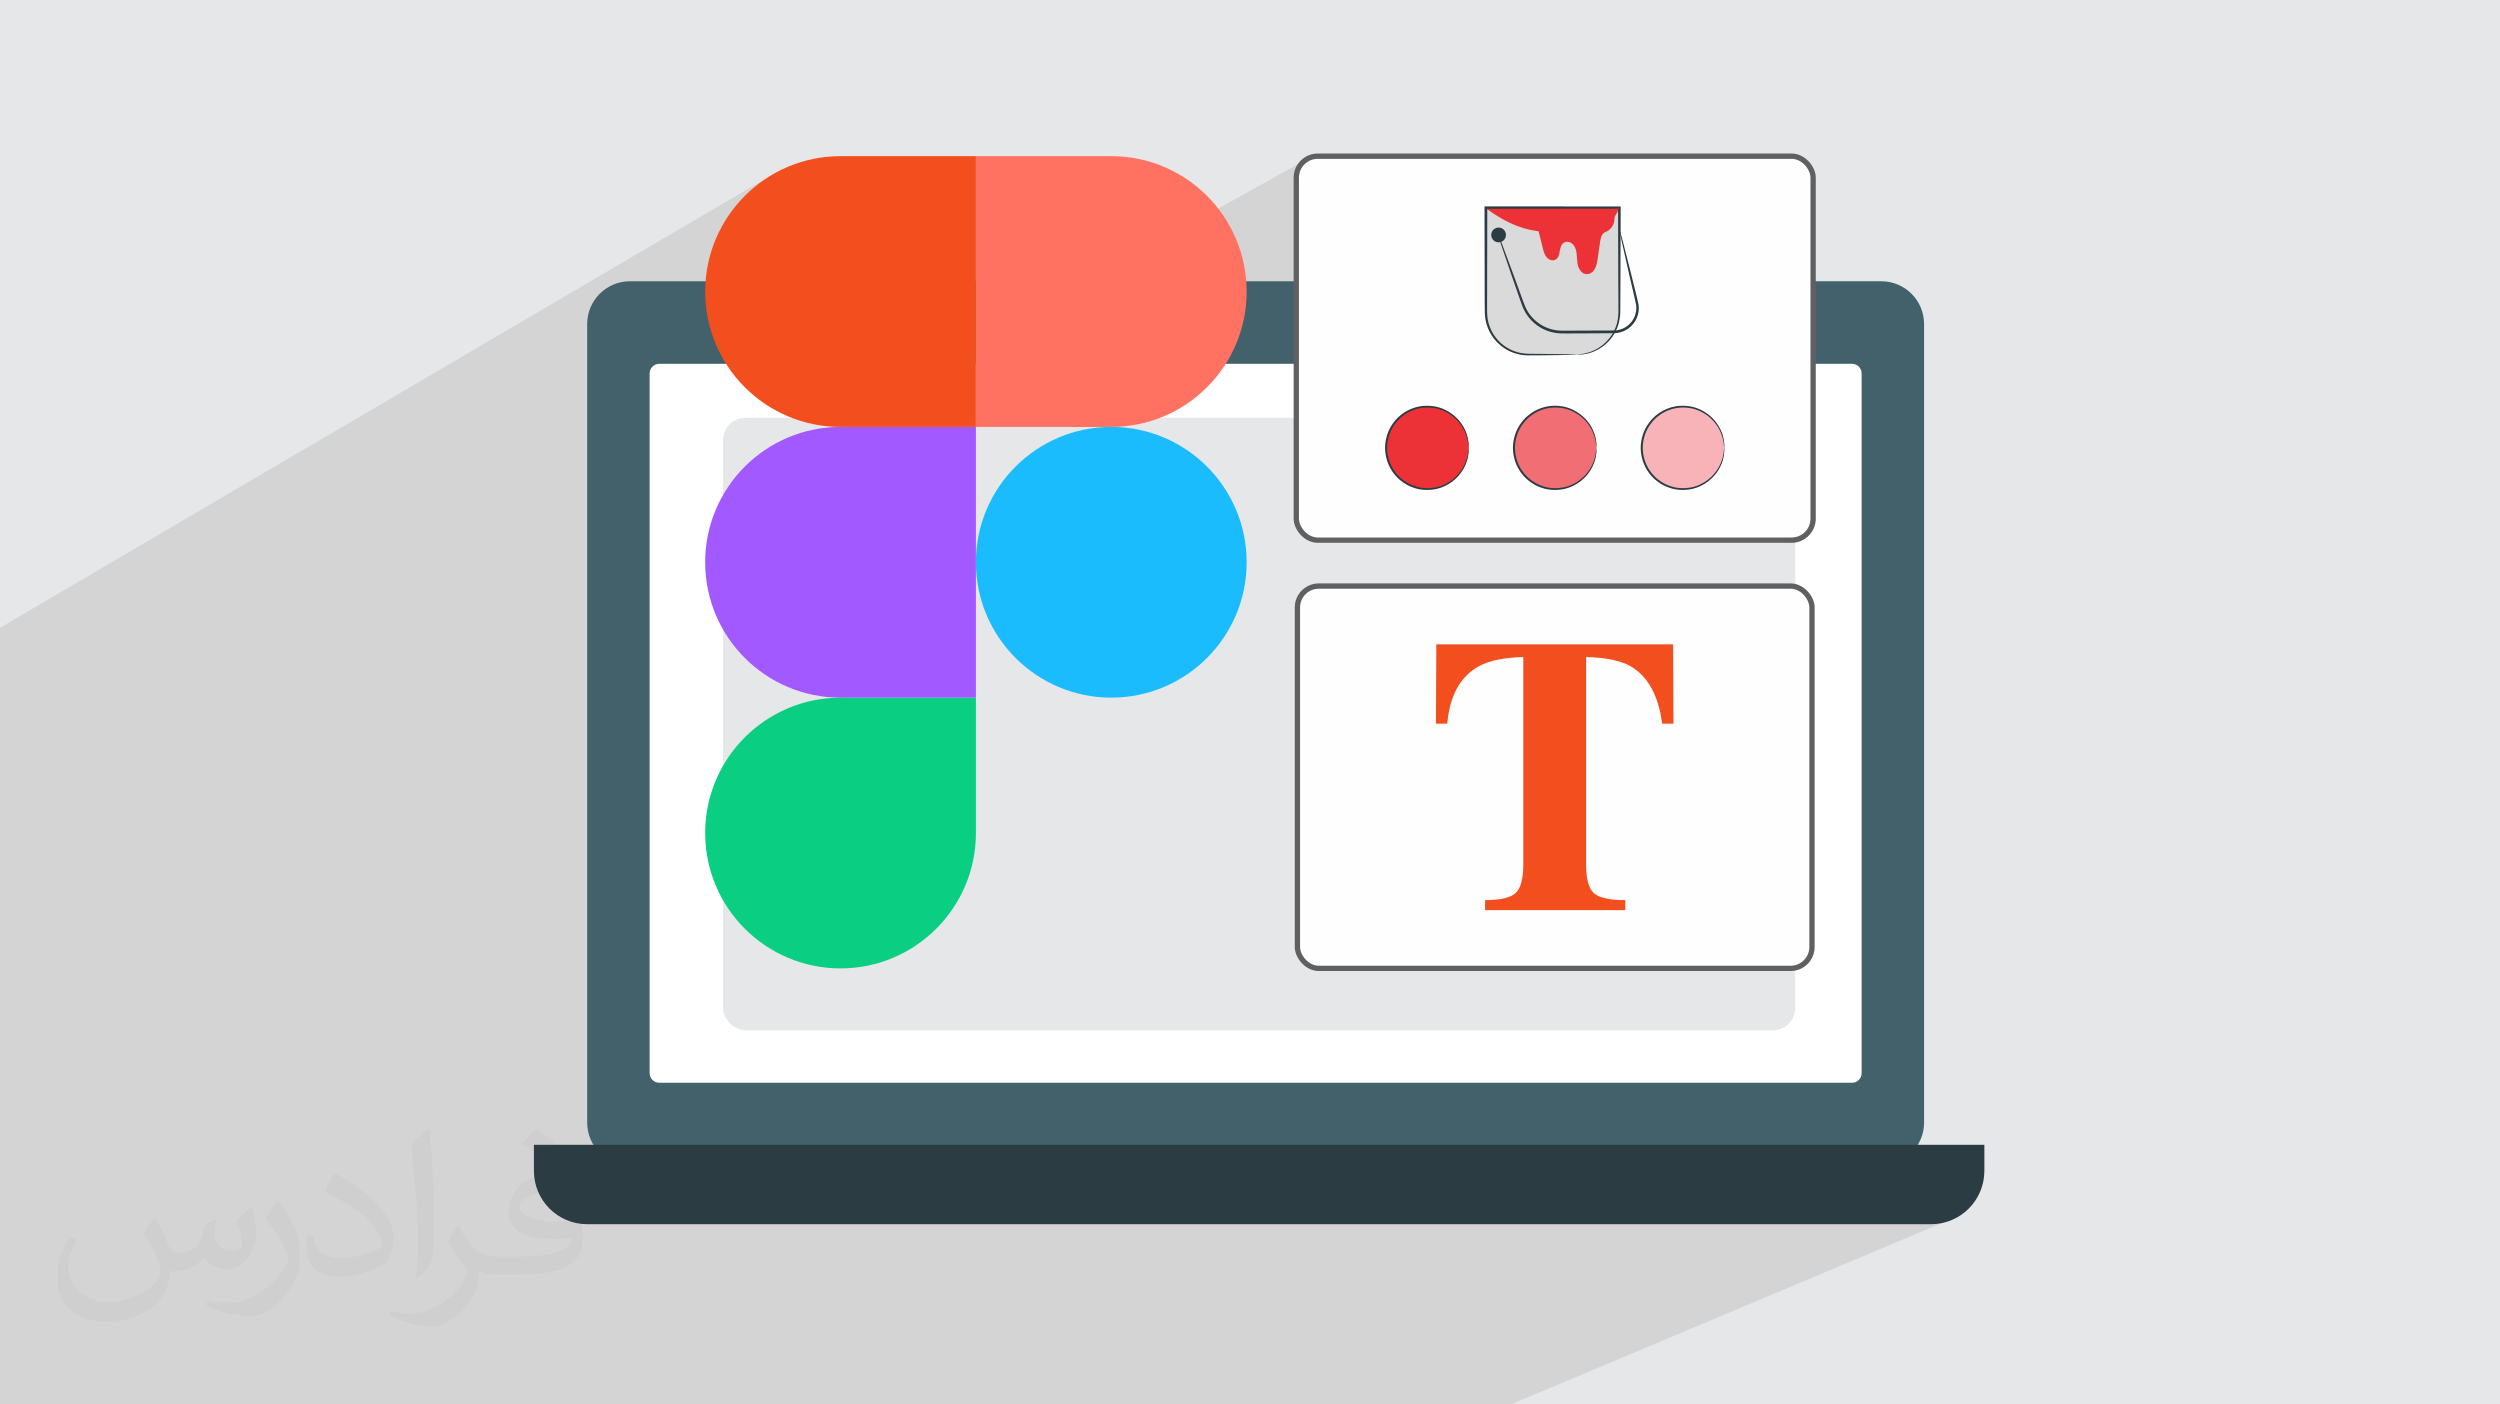 <?xml version="1.0" encoding="UTF-8"?>
<!DOCTYPE svg PUBLIC "-//W3C//DTD SVG 1.1//EN" "http://www.w3.org/Graphics/SVG/1.1/DTD/svg11.dtd">
<!-- Creator: CorelDRAW -->
<svg xmlns="http://www.w3.org/2000/svg" xml:space="preserve" width="94.192mm" height="52.917mm" version="1.1" style="shape-rendering:geometricPrecision; text-rendering:geometricPrecision; image-rendering:optimizeQuality; fill-rule:evenodd; clip-rule:evenodd"
viewBox="0 0 9350.78 5253.24"
 xmlns:xlink="http://www.w3.org/1999/xlink"
 xmlns:xodm="http://www.corel.com/coreldraw/odm/2003">
 <defs>
  <style type="text/css">
   <![CDATA[
    .str1 {stroke:#606062;stroke-width:19.85;stroke-miterlimit:22.926}
    .str0 {stroke:#2C3C43;stroke-width:7.56;stroke-miterlimit:10}
    .fil12 {fill:#FEFEFE}
    .fil6 {fill:#E6E7E8}
    .fil0 {fill:#E6E7E8}
    .fil17 {fill:#F8B3B9;fill-rule:nonzero}
    .fil15 {fill:#F3786E;fill-rule:nonzero}
    .fil16 {fill:#F16E75;fill-rule:nonzero}
    .fil14 {fill:#ED3237;fill-rule:nonzero}
    .fil13 {fill:#D9DAD9;fill-rule:nonzero}
    .fil3 {fill:#42616A;fill-rule:nonzero}
    .fil5 {fill:#2C3C43;fill-rule:nonzero}
    .fil7 {fill:#0ACF83;fill-rule:nonzero}
    .fil11 {fill:#1ABCFE;fill-rule:nonzero}
    .fil8 {fill:#A259FF;fill-rule:nonzero}
    .fil9 {fill:#F24E1E;fill-rule:nonzero}
    .fil10 {fill:#FF7262;fill-rule:nonzero}
    .fil4 {fill:white;fill-rule:nonzero}
    .fil2 {fill:#373435;fill-opacity:0.031}
    .fil1 {fill:#373435;fill-opacity:0.102}
   ]]>
  </style>
 </defs>
 <g id="Layer_x0020_1">
  <polygon class="fil0" points="-0,0 9350.78,0 9350.78,5253.24 -0,5253.24 "/>
  <path class="fil1" d="M-0 4232.42l0 -0.61 0 -22.96 0 -4.5 0 -16.54 0 -16.27 0 -3.85 0 -41.04 0 -4.77 0 -1.37 0 -1.83 0 -26.84 0 -10.65 0 -11.36 0 -2.58 0 -0.46 0 -0.16 0 -1.18 0 -8.79 0 -2.86 0 -11.6 0 -11.32 0 -9.21 0 -3.64 0 -1.91 0 -2.19 0 -1.9 0 -0.29 0 -0.5 0 -1.42 0 -37.28 0 -31.92 0 -12.14 0 -6.91 0 -3.06 0 -17.22 0 -3.83 0 -10.92 0 -4.1 0 -13.9 0 -13.06 0 -14.91 0 -49.41 0 -2.01 0 -2.36 0 -4.37 0 -2.38 0 -1.01 0 -183.68 0 -44.46 0 -207.85 0 -27.97 0 -38.85 0 -157.89 0 -343.93 0 -5 0 -82.6 0 -71.11 0 -0.02 0 -124.95 0 -85.87 0 -56.93 2881.38 -1690.53 -20.55 13.18 -19.84 14.12 -19.13 15.04 -18.38 15.91 -17.59 16.77 -16.77 17.59 -15.91 18.38 -15.04 19.13 -14.12 19.84 -13.18 20.55 -12.19 21.2 -11.19 21.83 -10.15 22.43 -9.06 22.99 -7.97 23.52 -6.82 24.02 -5.66 24.48 -4.46 24.93 -3.23 25.33 -1.96 25.7 -0.66 26.04 0 0.02 0.66 26.04 1.96 25.7 2.82 22.13 1007.24 -580.24 0 700.28 1233.82 -686.42 -11.89 9.83 -9.82 11.89 -7.43 13.63 -4.7 15.05 -1.64 16.13 0 488.97 704.06 -381.41 5.14 0 9.62 -0.01 9.68 0 9.72 -0.01 9.78 0 9.82 0 9.87 -0.01 9.91 0 9.96 -0.01 9.99 0 10.03 0 10.07 -0.01 10.1 0 10.13 0 10.17 -0.01 10.19 0 10.22 -0.01 11.24 0.01 11.21 0.01 11.18 0.01 11.14 0.01 11.11 0.01 11.08 0.01 11.04 0.01 11 0.01 10.97 0.01 10.93 0.02 10.89 0.01 10.86 0.01 10.81 0.01 10.77 0.01 10.72 0.01 10.69 0.01 10.64 0.01 10.59 0.01 10.55 0.01 10.5 0.01 10.45 0.01 10.4 0.01 10.35 0.01 10.31 0.01 10.26 0.01 10.21 0.01 10.15 0.01 10.1 0.01 10.05 0.01 9.99 0.01 9.93 0.01 9.87 0.01 4.89 0 -0.01 4.87 -0.05 17.44 -0.05 17.29 -0.06 17.11 -0.05 16.96 -0.05 16.78 -0.03 8.7 0.84 3.09 0.97 3.58 1.03 3.8 1.08 4 1.14 4.21 1.2 4.43 1.26 4.64 1.4 5.5 1.45 5.73 1.52 5.98 1.58 6.21 1.64 6.45 1.7 6.67 1.76 6.91 1.81 7.13 1.88 7.36 1.92 7.56 1.99 7.79 2.04 8.01 2.08 8.21 2.14 8.43 2.19 8.64 2.24 8.84 2.3 9.3 2.34 9.5 2.4 9.7 2.45 9.89 2.49 10.09 2.55 10.26 2.59 10.45 2.63 10.63 1.29 5.45 1.35 5.43 1.38 5.46 1.39 5.5 1.36 5.59 1.32 5.71 1.25 5.86 1.15 6.04 0.74 6.18 0.28 6.26 -0.18 6.32 -0.63 6.33 -1.07 6.32 -1.51 6.28 -1.94 6.2 -2.35 6.11 -2.75 5.99 -3.24 5.77 -3.68 5.55 -4.1 5.3 -4.5 5.03 -4.86 4.75 -5.19 4.43 -5.5 4.1 -5.87 3.61 -53.33 27.84 -0.82 1.18 -6.1 7.64 -6.36 7.05 -6.56 6.45 -6.68 5.87 -6.74 5.28 -6.75 4.79 -6.71 4.26 -6.62 3.76 -100.99 52.66 1052.46 0 7.26 0.73 6.75 2.09 6.11 3.32 5.33 4.4 4.39 5.32 3.32 6.12 2.09 6.75 0.73 7.25 0 2617.06 -0.73 7.25 -2.09 6.75 -3.32 6.12 -4.39 5.32 -5.33 4.4 -6.11 3.32 -711.76 311.68 807.13 0 16.37 -0.82 15.9 -2.43 15.35 -3.94 14.71 -5.39 -534.63 229.06 658.51 0 20 -1.01 19.43 -2.96 18.74 -4.82 17.98 -6.58 -1648.01 693.49 -37.97 0 -48.67 0 -582.71 0 -31.19 0 -370.33 0 -393.48 0 -49.82 0 -622.9 0 -412.14 0 -1000.98 0 -469.3 0 -13.1 0 -6.46 0 -51.23 0 -125.55 0 -470.98 0 -36.5 0 -133.82 0 -272.44 0 -75.91 0 -199.14 0 -10.65 0 -10.76 0 -25.73 0 -37.38 0 -98.45 0 -16.52 0 -1.31 0 -45.43 0 0 -13.26 0 -4.5 0 -49.08 0 -88.34 0 -81.42 0 -2.48 0 -0.19 0 -2.74 0 -5.69 0 -6.73 0 -32.34 0 -1.27 0 -30.1 0 -0.11 0 -1.85 0 -13.4 0 -17.83 0 -9.07 0 -17.59 0 -61.45 0 -2.57 0 -0.04 0 -2.87 0 -2.26 0 -0.26 0 -1.49 0 -1.99 0 -11.17 0 -28.83 0 -0.19 0 -9.06 0 -9.32 0 -2.65 0 -9.54 0 -1.01 0 -2.05 0 -0.14 0 -3.17 0 -2.12 0 -1.31 0 -11.21 0 -12.51 0 -10.66 0 -81.74 0 -2.48 0 -0.16 0 -2.33 0 -0.59 0 -1.01 0 -5.3 0 -7.32 0 -32.71 0 -0.92 0 -6.15 0 -10.27 0 -2.13 0 -11.06 0 -0.39 0 -1.56 0 -0.56 0 -2.49 0 -0.45 0 -1.94 0 -1.43 0 -10.49 0 -15.05 0 -2.69 0 -9.65 0 -52.06 0 -1.76 0 -0.21 0 -1.86 0 -1.97 0 -9.73 0 -0.47 0 -2.93 0 -0.02 0 -2.2 0 -3.83 0 -1.9 0 -3.34 0 -4.24 0 -0.11 0 -0.94 0 -2.07 0 -1.69 0 -8.9 0 -26.37 0 -7.15 0 -1.16 0 -0.59 0 -6.2 0 -10.98 0 -0.28 0 -1.46 0 -5.99 0 -5.74 0 -1.87 0 -0.97 0 -2.58 0 -1.85 0 -1.57 0 -10.22 0 -1.65 0 -24.97 0 -32.28zm6098.41 -3217.82l-37.33 19.69 0 0.01 37.33 -19.7z"/>
  <path class="fil2" d="M581.04 4556.14c17.85,27.05 29.42,53.05 40.72,81.95 8.4,16.82 12.86,47.81 52.27,47.81 11.55,0 28.11,-3.41 42.82,-11.55 16.54,-8.68 29.15,-21.81 35.73,-41.75l15.75 -53.05 38.35 -18.91 2.62 2.62c-5.24,19.97 -6.55,39.13 -6.55,54.11 0,44.38 38.35,61.2 68.82,61.2 17.85,0 33.89,-8.68 33.89,-24.97 0,-21.01 -8.92,-56.74 -20.5,-88.78 17.85,-17.85 35.73,-35.73 56.21,-50.18l3.15 1.59c8.92,37.82 13.92,75.12 13.92,100.08 0,24.43 -10.77,51.49 -19.7,69.09 -18.39,34.67 -50.96,62.25 -90.35,62.25 -29.93,0 -63.29,-14.98 -86.16,-42.82l-1.31 0c-21.53,26.8 -54.9,50.96 -108.23,50.96l-16.54 0c-2.62,35.2 -10.24,60.14 -21.81,82.48 -31.77,61.98 -126.08,105.86 -214.86,105.86 -123.46,0 -185.43,-71.18 -185.43,-166 0,-58.57 19.16,-112.94 48.59,-151.54l24.15 9.99c-18.39,35.2 -30.74,68.28 -30.74,100.86 0,88.78 72.24,131.07 155.5,131.07 77.24,0 172.83,-49.12 190.18,-106.1 -6.55,-62.25 -29.93,-91.4 -65.66,-148.14 10.77,-18.91 24.69,-37.82 42.03,-58.05l3.15 0 0 0 0 0 -0.02 -0.09zm1423.9 -334.11c26,16.29 51.49,35.45 76.43,57.52 -13.92,19.7 -31.27,37.58 -52.8,53.33 -24.97,-20.22 -49.91,-37.58 -75.4,-55.95 17.32,-19.44 34.42,-38.07 51.74,-54.9l0 0 0 0 0 0 0 0 0 0 0.03 0zm13.39 242.71c-42.03,0 -76.43,27.59 -76.43,48.06 0,43.88 84.05,57.52 184.65,56.98 -12.61,-51.49 -56.74,-105.07 -108.23,-105.07l0.01 0.03zm-94.31 234.83c54.64,0 102.45,-1.59 138.93,-10.77 40.72,-10.24 75.12,-30.74 75.12,-44.91 0,-3.68 0,-8.14 -1.31,-11.82 -22.84,2.09 -49.12,2.09 -71.96,2.09 -74.06,0 -130.79,-16.82 -153.13,-58.32 -5.52,-11.55 -9.45,-24.43 -9.45,-39.13 0,-40.2 17.32,-79.33 47.81,-106.38 25.46,-22.32 53.58,-36.24 82.2,-36.24 51.74,0 92.97,41.51 121.87,106.92 15.75,35.73 26.53,76.96 26.53,128.98 0,34.67 -9.45,63.82 -30.99,85.36 -40.2,38.89 -114.25,53.58 -227.72,53.58l-51.49 0 0 0 -13.39 0c-28.11,0 -48.34,-4.99 -64.35,-17.32l-2.62 0c0.78,6.55 1.31,12.86 1.31,18.91 0,25.46 -8.4,58.05 -25.46,84.05 -50.43,74.86 -105.07,107.41 -152.36,107.41 -47.81,0 -106.38,-18.39 -159.19,-42.29l9.45 -18.39c17.08,7.09 40.72,11.82 73.27,11.82 85.36,0 197.52,-81.95 211.43,-162.06 -3.15,-6.55 -8.92,-15.23 -17.08,-24.43 -24.97,-29.68 -40.72,-54.36 -55.42,-80.36 12.61,-24.97 24.15,-44.91 34.92,-63.04l4.47 -0.53c36.51,74.34 69.59,116.88 143.4,116.88l11.55 0 0 0 53.58 0 0 0 0 0 0 0 0 0 0 0 0.09 0.01zm-369.84 78.55c6.3,-34.14 6.83,-72.49 6.83,-108.23l0 -53.05c0,-99.03 -12.61,-242.95 -22.84,-336.73 17.85,-19.16 42.82,-41.75 62.51,-56.98l5.78 1.59c13.39,117.94 16.54,254.53 16.54,380.85 0,33.11 -1.31,65.41 -4.47,89.04 -1.84,29.93 -19.16,52.53 -56.21,87.19l-8.14 -3.68zm-380.6 -156.29c1.84,46.5 24.69,83.01 104.55,83.01 49.65,0 91.66,-12.86 138.16,-34.92 8.4,-3.68 12.86,-8.68 12.86,-12.86 0,-29.15 -22.32,-67.75 -59.88,-102.96 -36.51,-33.11 -84.85,-62.25 -130.01,-81.7 -15.51,-6.55 -20.5,-13.39 -20.5,-19.97 0,-13.39 17.85,-41.51 32.58,-61.73l4.99 -0.53c51.74,27.05 109.54,67.25 152.36,111.88 38.89,41.23 63.04,83.01 63.04,128.45 0,33.61 -10.24,65.13 -26.8,94.56 -56.74,28.62 -117.15,50.43 -177.04,50.43 -72.75,0 -122.39,-34.14 -122.39,-114.25 0,-8.68 0,-22.06 3.15,-39.41l24.97 0 0 0 0 0 0 0 0 0 0 0 -0.02 0zm-131.61 -132.13l45.19 73.03c16.54,27.05 32.05,56.49 32.05,102.96l0 59.36c0,48.06 -30.74,99.55 -80.36,150.51 -38.89,34.42 -73.27,49.12 -105.07,49.12 -47.27,0 -101.39,-14.7 -163.9,-41.51l7.09 -18.39c19.7,5.24 42.54,9.71 70.65,9.71 89.84,-0.53 181.75,-66.19 223.78,-146.3 4.99,-9.2 6.83,-17.85 6.83,-23.91 0,-9.2 -4.99,-19.44 -8.92,-28.62 -22.84,-43.07 -48.34,-82.48 -76.43,-118.99 14.7,-23.12 29.42,-45.44 45.44,-67.51l3.68 0.53 0 0 0 0 0 0 0 0 0 0 -0.02 0.01z"/>
  <g id="_2046261295424">
   <g>
    <path class="fil3" d="M7036.5 4358.66l-4680.15 0c-88.44,0 -160.14,-71.7 -160.14,-160.15l0 -2986.44c0,-88.44 71.7,-160.15 160.14,-160.15l4680.15 0c88.44,0 160.14,71.71 160.14,160.15l0 2986.44c0,88.45 -71.7,160.15 -160.14,160.15z"/>
    <path class="fil4" d="M6927.12 4049.8l-4461.38 0c-19.87,0 -35.98,-16.11 -35.98,-35.99l0 -2617.04c0,-19.87 16.1,-35.99 35.98,-35.99l4461.38 0c19.87,0 35.98,16.11 35.98,35.98l0 2617.06c0,19.86 -16.1,35.98 -35.98,35.98z"/>
    <path class="fil5 str0" d="M7222.72 4575.13l-5026.27 0c-108.05,0 -195.66,-87.61 -195.66,-195.67l0 -93.67 5417.58 0 0 93.67c0,108.06 -87.6,195.67 -195.65,195.67z"/>
   </g>
   <rect class="fil6" x="2704.54" y="1562.72" width="4010.08" height="2290.92" rx="84.55" ry="81.69"/>
   <g>
    <g>
     <path id="path0_fill" class="fil7" d="M3143.86 3622.1c279.49,0 506.33,-226.84 506.33,-506.33l0 -506.33 -506.33 0c-279.49,0 -506.33,226.83 -506.33,506.33 0,279.49 226.84,506.33 506.33,506.33l0 0z"/>
     <path id="path1_fill" class="fil8" d="M2637.53 2103.08c0,-279.5 226.84,-506.33 506.33,-506.33l506.33 0 0 1012.65 -506.33 0c-279.49,0 -506.33,-226.84 -506.33,-506.33l0 0z"/>
     <path id="path1_fill_1_" class="fil9" d="M2637.53 1090.42c0,-279.49 226.84,-506.33 506.33,-506.33l506.33 0 0 1012.68 -506.33 0c-279.49,0 -506.33,-226.84 -506.33,-506.34l0 -0.02z"/>
     <path id="path2_fill" class="fil10" d="M3650.21 584.09l506.33 0c279.49,0 506.33,226.84 506.33,506.33 0,279.5 -226.84,506.34 -506.33,506.34l-506.33 0 0 -1012.68 0 0.02z"/>
     <path id="path3_fill" class="fil11" d="M4662.86 2103.08c0,279.5 -226.84,506.33 -506.33,506.33 -279.49,0 -506.33,-226.84 -506.33,-506.33 0,-279.5 226.84,-506.33 506.33,-506.33 279.51,0 506.33,226.83 506.33,506.33z"/>
    </g>
    <g>
     <g>
      <rect class="fil12 str1" x="4852.75" y="2192.06" width="1924.67" height="1429.94" rx="79.95" ry="79.95"/>
      <path class="fil9" d="M5372.32 2410.03l885.54 0 1.45 296.63 -42.39 0c-13.88,-106.13 -53.64,-177.91 -119.21,-215.38 -36.89,-20.62 -91.94,-31.9 -165.2,-33.83l0 774.83c0,54.15 9.47,90.07 28.38,107.81 18.91,17.72 58.29,26.6 118.15,26.6l0 37.36 -524.3 0 0 -37.36c57.48,0 95.64,-8.99 114.55,-26.97 18.91,-17.96 28.37,-53.78 28.37,-107.43l0 -774.83c-71.82,1.94 -126.86,13.21 -165.18,33.83 -70.4,38.42 -110.12,110.22 -119.22,215.38l-42.38 0 1.43 -296.63z"/>
     </g>
     <g>
      <rect class="fil12 str1" x="4848.55" y="584.17" width="1933.07" height="1436.18" rx="80.3" ry="80.3"/>
      <g>
       <path class="fil13" d="M5897.8 1326.28l-180.89 0c-87.9,0 -159.16,-71.26 -159.16,-159.16l0 -389.97 499.2 0 0 389.97c0,87.9 -71.25,159.16 -159.16,159.16z"/>
       <path class="fil5" d="M5897.8 1326.28c-0.12,-1.16 16.96,0.25 46.21,-8.53 14.37,-4.88 31.66,-12.67 48.88,-26.14 17.2,-13.3 34.35,-32.44 45.92,-57.78 12.75,-25.21 15.91,-55.8 14.55,-89.75 -0.17,-33.9 -0.34,-70.34 -0.54,-109.07 -0.22,-77.64 -0.47,-164.38 -0.75,-257.85l4.87 4.87c-104.98,0.1 -219.96,0.21 -339.98,0.32 -54.55,-0.01 -108.04,-0.04 -159.22,-0.07l5.13 -5.12c-0.21,116.46 -0.43,225.96 -0.61,324.86 0.07,24.61 -0.51,48.92 0.1,71.82 0.86,22.65 6.71,44.32 16.21,63.28 19,38.2 52.14,64.48 85.83,76.51 33.85,13.07 67.67,8.9 96.55,9.99 28.75,0.33 53.55,0.6 74.12,0.82 19.62,0.37 35.12,0.68 46.55,0.88 4.82,0.2 8.78,0.35 12.06,0.48 2.71,0.15 4.09,0.31 4.09,0.48 0,0.15 -1.38,0.32 -4.09,0.48 -3.29,0.12 -7.24,0.28 -12.06,0.48 -11.43,0.21 -26.93,0.5 -46.55,0.87 -20.57,0.23 -45.37,0.51 -74.12,0.82 -14.54,0.07 -30.06,0.16 -46.54,0.26 -16.81,0.01 -34.59,-3.1 -52.3,-9.19 -35.32,-12.12 -70.37,-39.25 -90.71,-79.26 -10.16,-19.83 -16.52,-42.64 -17.6,-66.53 -0.79,-23.64 -0.37,-47.4 -0.6,-72.18 -0.19,-98.91 -0.39,-208.41 -0.62,-324.86l-0.01 -5.13 5.14 0c51.18,-0.03 104.66,-0.04 159.22,-0.07 120.02,0.11 235,0.23 339.98,0.33l4.89 0 -0.01 4.87c-0.28,93.48 -0.54,180.21 -0.75,257.85 -0.19,38.74 -0.37,75.17 -0.52,109.07 1.07,33.45 -2.72,66.78 -16.32,92.32 -12.44,26.13 -30.52,45.6 -48.52,58.91 -18.03,13.49 -35.97,21 -50.79,25.5 -30.17,7.96 -47.15,5.46 -47.15,5.46z"/>
       <path class="fil14" d="M5560.3 780.92c72.67,52.9 147.52,87.74 237.37,85.89 89.86,-1.83 188.84,-30.67 259.28,-86.49l-496.66 0.6z"/>
       <path class="fil5" d="M6056.96 857.19c0.36,-0.09 1.6,3.61 3.65,10.74 2.23,8.26 5.04,18.59 8.48,31.25 7.28,28.66 17.21,67.74 29.33,115.42 6.07,24.53 12.68,51.25 19.77,79.83 3.34,14.58 7.58,28.65 10.49,45.03 2.62,16.36 0.18,33.92 -6.65,50.02 -6.67,16.21 -18.77,30.44 -33.82,40.91 -15.21,10.19 -34.07,16.02 -52.99,15.93 -36.19,0.2 -73.63,0.41 -111.99,0.62 -19.18,0.09 -38.14,0.16 -56.83,0.24 -18.42,0.05 -37.55,0.78 -55.96,-3.34 -36.76,-7.38 -68.76,-28 -90.45,-54.45 -10.91,-13.2 -19.38,-27.84 -25.31,-42.9 -5.77,-15.03 -10.4,-29.34 -15.41,-43.32 -9.67,-27.82 -18.69,-53.81 -26.99,-77.67 -15.87,-46.57 -28.87,-84.73 -38.42,-112.72 -4.02,-12.5 -7.31,-22.69 -9.93,-30.82 -2.16,-7.09 -3.15,-10.87 -2.81,-10.98 0.34,-0.13 1.99,3.42 4.78,10.27 3.12,7.97 7.02,17.95 11.78,30.16 10.31,27.72 24.36,65.51 41.53,111.6 8.66,23.75 18.1,49.59 28.18,77.26 10.51,27.74 18.39,58.61 39.97,82.98 20.58,24.71 50.71,43.85 85.13,50.61 17.07,3.78 35.06,3.05 53.93,2.96 18.68,-0.09 37.62,-0.18 56.79,-0.28 38.35,-0.14 75.77,-0.28 111.93,-0.41 17.29,0.12 33.8,-5 47.57,-14 13.48,-9.29 24.46,-21.95 30.56,-36.49 6.21,-14.39 8.61,-30.13 6.36,-44.93 -2.42,-14.68 -6.73,-30.03 -9.84,-44.29 -6.62,-28.68 -12.82,-55.49 -18.5,-80.11 -10.79,-48 -19.62,-87.34 -26.12,-116.19 -2.65,-12.85 -4.83,-23.34 -6.58,-31.71 -1.4,-7.28 -1.96,-11.15 -1.61,-11.23z"/>
       <path class="fil5" d="M5632.79 878.8c0,15.21 -12.35,27.57 -27.58,27.57 -15.23,0 -27.59,-12.36 -27.59,-27.57 0,-15.25 12.36,-27.58 27.59,-27.58 15.23,0 27.58,12.33 27.58,27.58z"/>
       <path class="fil14" d="M6051.75 782.14c2.6,11.75 -13.29,22.84 -13.1,34.87 0.37,22.59 -13.56,43.54 -34.78,51.33 -1.68,0.62 -3.27,1.48 -4.67,2.58 -10.01,7.94 -12.55,21.81 -14.39,34.43 -3.06,20.9 -6.11,41.78 -9.16,62.67 -1.9,12.98 -3.91,26.3 -10.41,37.69 -6.47,11.4 -18.54,20.6 -31.64,19.76 -18.89,-1.2 -30.65,-21.64 -33.5,-40.34 -3.59,-23.45 0.96,-48.57 -15.03,-68.89 -7.48,-9.49 -19.95,-14.57 -31.3,-10.43 -28.66,10.47 -11.18,55.99 -38.27,66.47 -7.57,2.94 -16.26,1.27 -22.94,-3.34 -14.14,-9.79 -18.42,-26.16 -22.29,-41.75 -6.1,-24.53 -12.18,-49.07 -18.28,-73.6l299.76 -71.46z"/>
       <path class="fil15" d="M5493.09 1675.1c0,85.23 -69.1,154.32 -154.33,154.32 -85.24,0 -154.33,-69.09 -154.33,-154.32 0,-85.25 69.09,-154.34 154.33,-154.34 85.23,0 154.33,69.09 154.33,154.34z"/>
       <path class="fil16" d="M5971.28 1675.1c0,85.23 -69.09,154.32 -154.34,154.32 -85.23,0 -154.32,-69.09 -154.32,-154.32 0,-85.25 69.09,-154.34 154.32,-154.34 85.25,0 154.34,69.09 154.34,154.34z"/>
       <path class="fil15" d="M6449.48 1675.1c0,85.23 -69.09,154.32 -154.34,154.32 -85.24,0 -154.32,-69.09 -154.32,-154.32 0,-85.25 69.08,-154.34 154.32,-154.34 85.25,0 154.34,69.09 154.34,154.34z"/>
       <path class="fil14" d="M5338.76 1829.42c-85.24,0 -154.33,-69.09 -154.33,-154.32 0,-85.25 69.09,-154.34 154.33,-154.34 85.23,0 154.33,69.09 154.33,154.34 0,85.23 -69.1,154.32 -154.33,154.32z"/>
       <path class="fil17" d="M6295.14 1829.42c-85.24,0 -154.32,-69.09 -154.32,-154.32 0,-85.25 69.08,-154.34 154.32,-154.34 85.25,0 154.34,69.09 154.34,154.34 0,85.23 -69.09,154.32 -154.34,154.32z"/>
       <path class="fil5" d="M5493.09 1675.1c-1.01,0.07 -0.17,-13.77 -6.27,-37.33 -6.04,-23.11 -21.55,-57.01 -56.32,-83.2 -17.22,-12.8 -38.89,-23.64 -63.84,-27.96 -24.77,-4.17 -52.71,-3.33 -79.26,6.85 -13.37,4.66 -26.27,11.7 -38.1,20.59 -11.97,8.71 -22.84,19.52 -31.81,32.04 -18.5,24.67 -28.93,56.33 -29.24,88.98 0.31,32.65 10.71,64.34 29.24,89.02 8.96,12.52 19.83,23.33 31.81,32.04 11.83,8.89 24.73,15.93 38.1,20.61 26.57,10.16 54.49,11 79.28,6.83 24.94,-4.32 46.61,-15.17 63.82,-27.96 34.78,-26.19 50.28,-60.09 56.32,-83.2 6.11,-23.56 5.26,-37.4 6.27,-37.31 0,0 1.94,13.77 -3.4,38.03 -5.25,23.76 -20.34,59.09 -55.91,86.79 -17.62,13.52 -40.01,25.1 -65.95,29.88 -25.77,4.63 -54.96,4 -82.84,-6.45 -14.03,-4.79 -27.58,-12.1 -40.05,-21.35 -12.6,-9.08 -24.04,-20.37 -33.5,-33.48 -19.5,-25.82 -30.56,-59.15 -30.84,-93.45 0.31,-34.29 11.35,-67.6 30.86,-93.42 9.44,-13.1 20.89,-24.4 33.48,-33.47 12.47,-9.25 26.02,-16.55 40.05,-21.35 27.89,-10.43 57.06,-11.08 82.82,-6.45 25.96,4.79 48.34,16.36 65.95,29.89 35.58,27.69 50.68,63.01 55.93,86.78 5.33,24.26 3.4,38.05 3.4,38.05z"/>
       <path class="fil5" d="M5971.28 1675.1c-1.02,0.07 -0.17,-13.77 -6.27,-37.33 -6.04,-23.11 -21.56,-57.01 -56.32,-83.2 -17.23,-12.8 -38.89,-23.64 -63.84,-27.96 -24.78,-4.17 -52.71,-3.33 -79.27,6.85 -13.36,4.66 -26.25,11.7 -38.1,20.59 -11.97,8.71 -22.83,19.52 -31.8,32.04 -18.49,24.67 -28.92,56.33 -29.24,88.98 0.3,32.65 10.72,64.34 29.24,89.02 8.95,12.52 19.83,23.33 31.8,32.04 11.84,8.89 24.74,15.93 38.1,20.61 26.57,10.16 54.49,11 79.28,6.83 24.96,-4.32 46.61,-15.17 63.84,-27.96 34.77,-26.19 50.27,-60.09 56.31,-83.2 6.11,-23.56 5.25,-37.4 6.27,-37.31 0,0 1.93,13.77 -3.39,38.03 -5.26,23.76 -20.35,59.09 -55.93,86.79 -17.61,13.52 -40,25.1 -65.95,29.88 -25.76,4.63 -54.94,4 -82.84,-6.45 -14.03,-4.79 -27.58,-12.1 -40.04,-21.35 -12.6,-9.08 -24.05,-20.37 -33.5,-33.48 -19.51,-25.82 -30.56,-59.15 -30.83,-93.45 0.29,-34.29 11.34,-67.6 30.84,-93.42 9.45,-13.1 20.89,-24.4 33.5,-33.47 12.45,-9.25 26,-16.55 40.03,-21.35 27.9,-10.43 57.07,-11.08 82.84,-6.45 25.95,4.79 48.34,16.36 65.94,29.89 35.57,27.69 50.68,63.01 55.93,86.78 5.32,24.26 3.4,38.05 3.4,38.05z"/>
       <path class="fil5" d="M6449.21 1675.1c-1.02,0.07 -0.17,-13.77 -6.27,-37.33 -6.04,-23.11 -21.56,-57.01 -56.33,-83.2 -17.22,-12.8 -38.89,-23.64 -63.83,-27.96 -24.78,-4.17 -52.7,-3.33 -79.27,6.85 -13.36,4.66 -26.25,11.7 -38.1,20.59 -11.97,8.71 -22.84,19.52 -31.8,32.04 -18.51,24.67 -28.92,56.33 -29.24,88.98 0.3,32.65 10.72,64.34 29.24,89.02 8.95,12.52 19.83,23.33 31.8,32.04 11.83,8.89 24.74,15.93 38.1,20.61 26.57,10.16 54.49,11 79.28,6.83 24.94,-4.32 46.61,-15.17 63.84,-27.96 34.77,-26.19 50.27,-60.09 56.31,-83.2 6.11,-23.56 5.25,-37.4 6.27,-37.31 0,0 1.93,13.77 -3.39,38.03 -5.26,23.76 -20.35,59.09 -55.93,86.79 -17.62,13.52 -39.99,25.1 -65.95,29.88 -25.76,4.63 -54.94,4 -82.84,-6.45 -14.03,-4.79 -27.58,-12.1 -40.05,-21.35 -12.6,-9.08 -24.04,-20.37 -33.49,-33.48 -19.51,-25.82 -30.56,-59.15 -30.85,-93.45 0.31,-34.29 11.36,-67.6 30.86,-93.42 9.45,-13.1 20.89,-24.4 33.5,-33.47 12.45,-9.25 26,-16.55 40.03,-21.35 27.89,-10.43 57.06,-11.08 82.83,-6.45 25.96,4.79 48.34,16.36 65.95,29.89 35.57,27.69 50.68,63.01 55.94,86.78 5.31,24.26 3.39,38.05 3.39,38.05z"/>
      </g>
     </g>
    </g>
   </g>
  </g>
 </g>
</svg>
